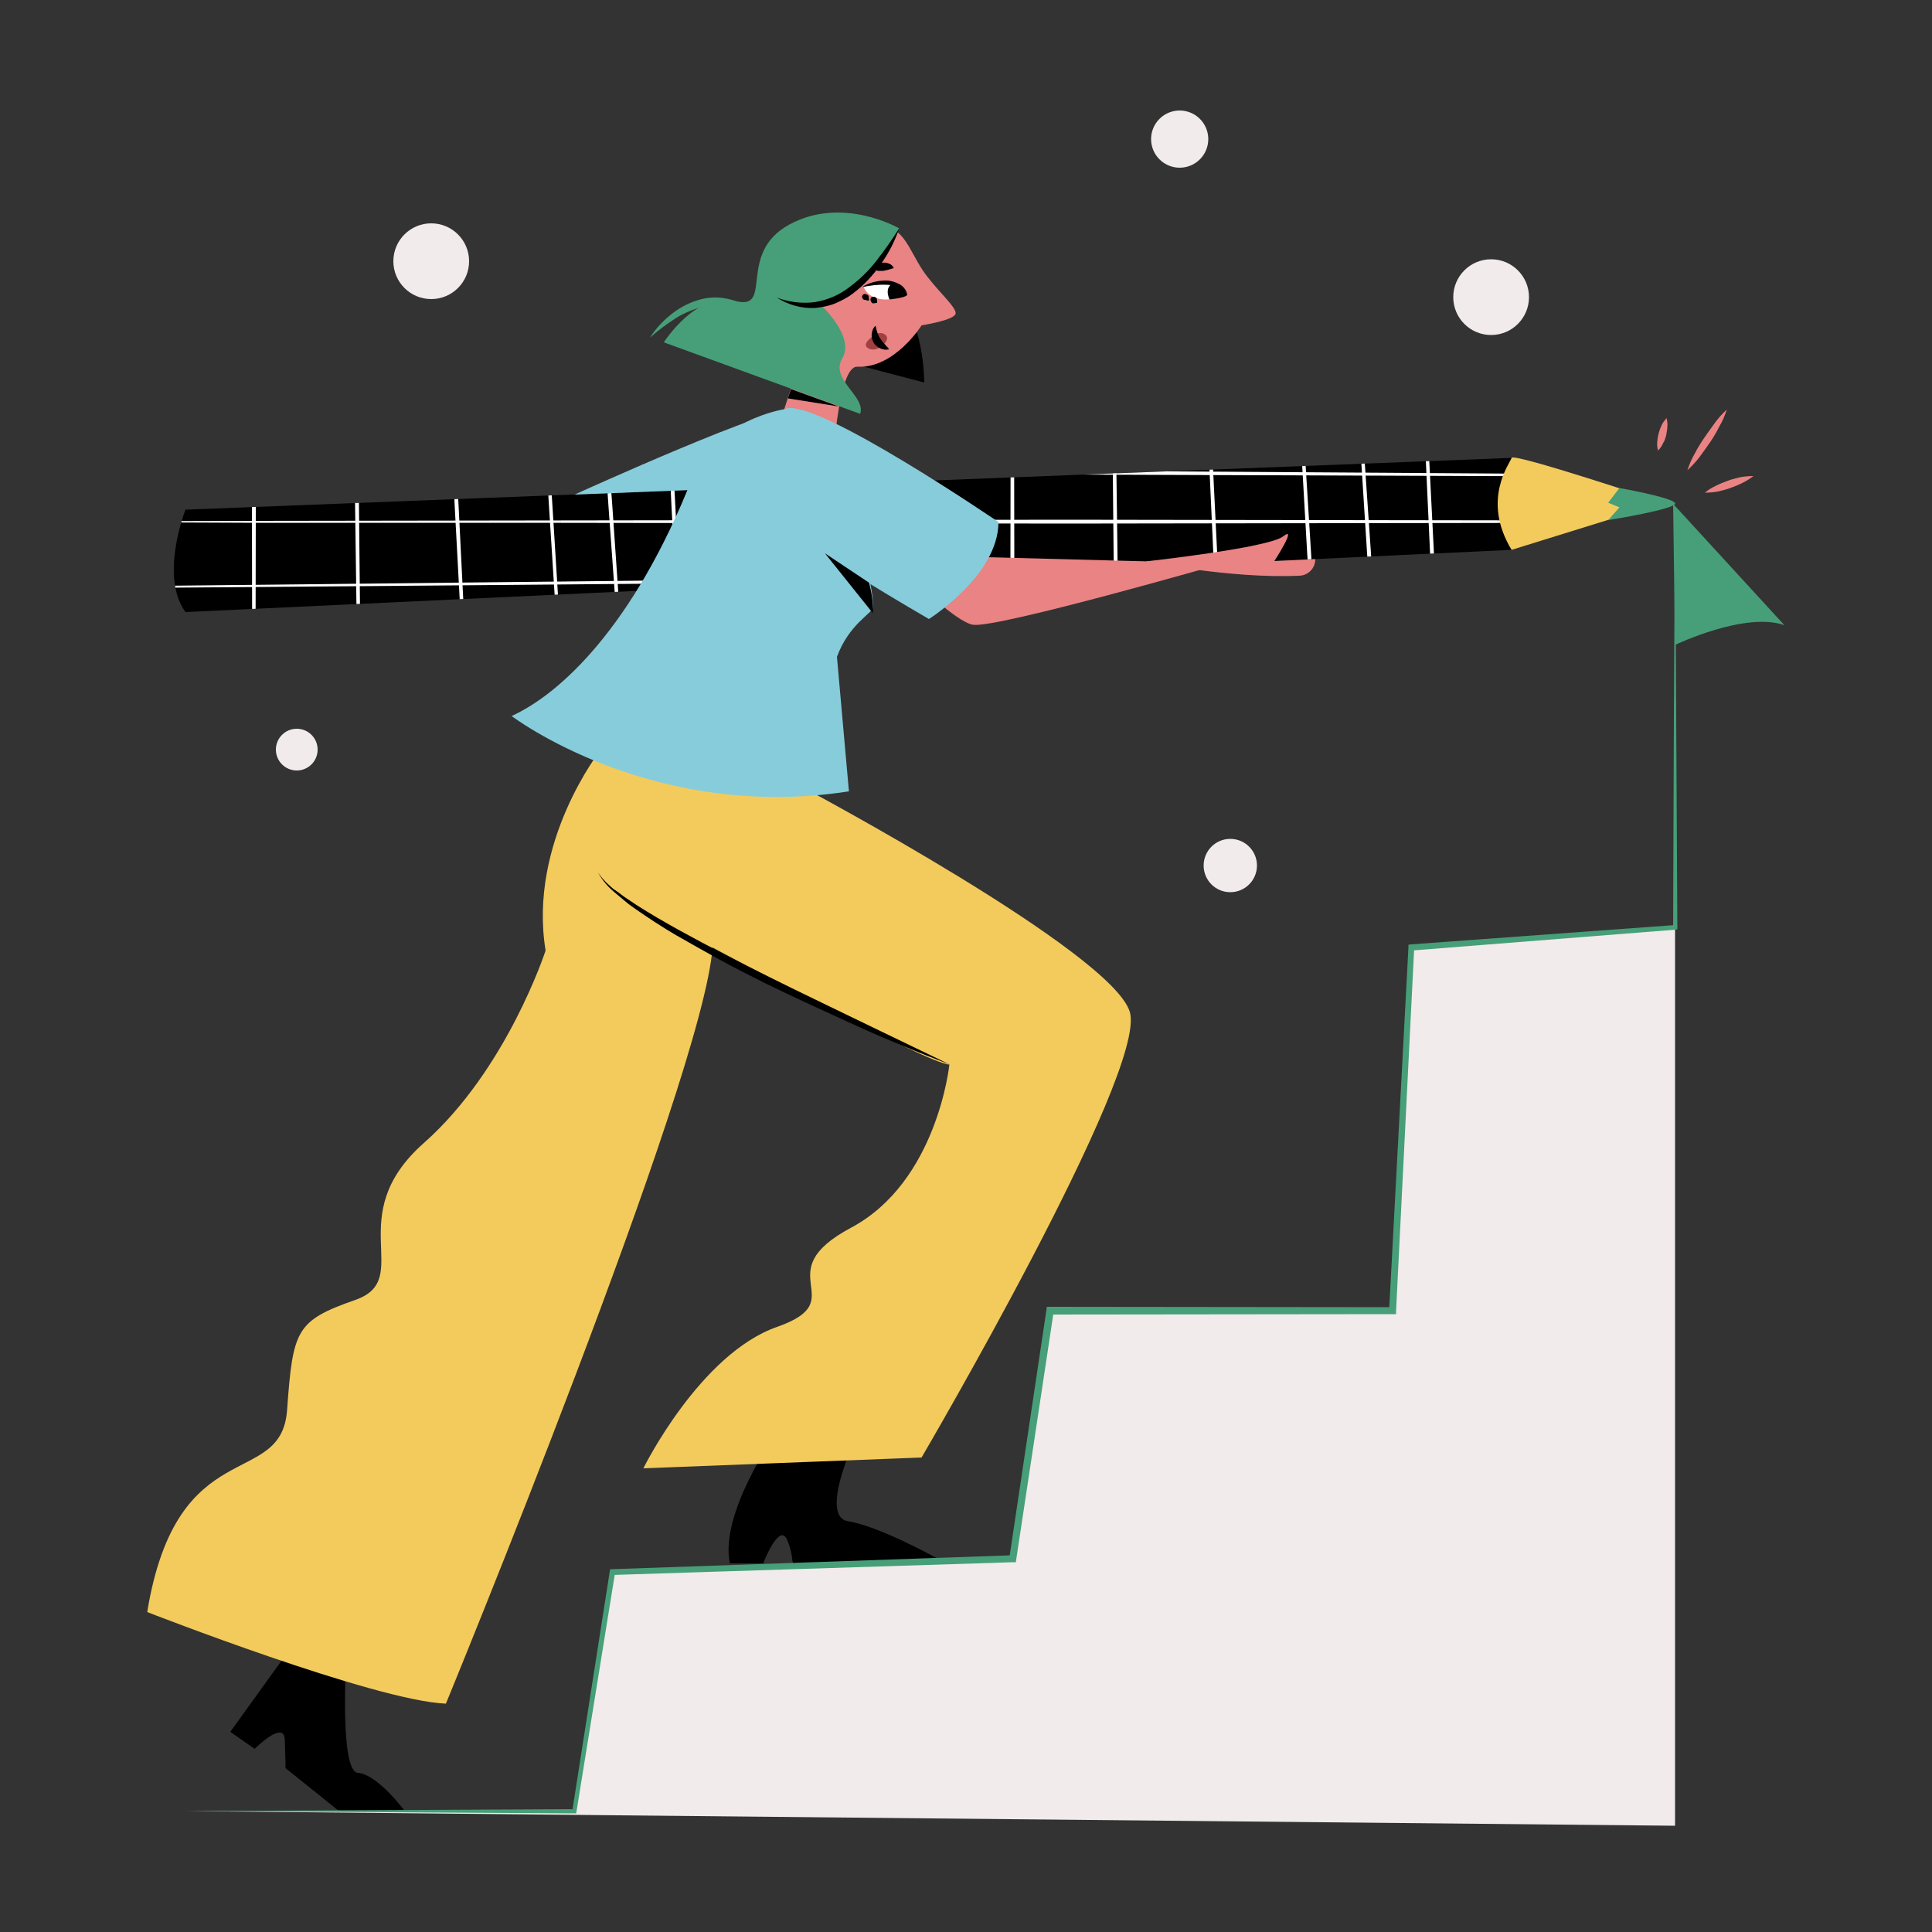 <svg xmlns="http://www.w3.org/2000/svg" xmlns:xlink="http://www.w3.org/1999/xlink" xml:space="preserve" id="Layer_1" x="0" y="0" class="show_show__wrapper__graphic__5Waiy" version="1.1" viewBox="0 0 500 500"><rect x="0" y="0" width="500" height="500" fill="#333333" stroke="none"/><style>.st0{fill:#000001}.st2{fill:#fff}.st3{fill:#f3cb5c}.st4{fill:#469f78}.st5{fill:#ea8383}.st6{fill:#87ccdb}.st8{fill:#f2ebeb}</style><g id="pencil"><path d="M48 131.9s-6.8 17.2 0 26.5l343.2-16.1c-2-7.8-2-16 0-23.8L48 131.9z" class="st0"/><defs><path id="SVGID_1_" d="M48 131.9s-6.8 17.2 0 26.5l343.2-16.1c-2-7.8-2-16 0-23.8L48 131.9z"/></defs><clipPath id="SVGID_2_"><use xlink:href="#SVGID_1_" overflow="visible"/></clipPath><g clip-path="url(#SVGID_2_)"><path d="m16.1 15-1.2 29-1.4 29.1-2.8 58.1-3.1 58L6 218.3l-1.7 29 1.2-29.1 1.3-29 2.9-58.1L12.8 73l1.6-29zm23.7.4-.2 29-.4 29-.8 58-1 57.9-.6 29-.7 29 .2-29 .3-29 .8-58 1.1-57.9.6-29zm25.9 0 .2 29 .2 29 .1 58-.1 57.9-.2 29-.2 29-.3-29-.1-29-.1-57.9.1-58 .1-29zm25.3-.1.6 29 .5 29 .8 58 .6 58 .2 29 .1 29-.6-29-.5-29-.8-58-.6-58-.2-29zm21.3.1 1.8 29 1.6 29 3 57.9 2.9 58 1.3 29 1.3 29-1.8-29-1.6-29-3.1-57.9-2.8-58-1.3-29zm22.9.1 2.1 28.9 2 29 3.7 58 3.6 57.9 1.7 29 1.6 29-2.1-28.9-2-29-3.7-58-3.6-57.9-1.7-29zm31 231.8-2.3-28.9-2.2-29-4.2-58-3.9-57.9-1.9-29-1.8-29 2.3 28.9 2.1 29 4.2 58 4 57.9 1.9 29zm2.2-231.8 1.7 28.9 1.6 29 3.1 58 2.9 57.9 1.3 29 1.2 29-1.7-28.9-1.6-29-3.1-58-2.8-57.9-1.4-29z" class="st2"/><path d="m-3.8 135 69.9-.2 69.8-.1 139.8-.2 139.7.2 69.9.1 69.8.2-69.8.3h-69.9l-139.7.2-139.8-.2H66.1zm.8-14.1 69 .1 68.9.2 137.9.6 138 .9 68.9.4 69 .6-69-.1-68.9-.3-138-.5-137.9-.9-68.9-.4zm0-15.5 53.4-.3 53.4-.1 106.7-.1 106.8.1 53.4.1 53.3.3-53.3.2-53.4.1-106.8.2-106.7-.2-53.4-.1zm-.2-15.2 53.4-.5 53.4-.2 106.8-.6 106.8-.3 53.4-.1H424l-53.4.5-53.4.3-106.8.6-106.8.2-53.4.1zm.2-12.7 53.4-1.2 53.4-.9 106.7-2 106.8-1.6 53.4-.8 53.3-.6-53.3 1.1-53.4 1-106.8 1.9L103.8 76l-53.4.8zm.1-13.7 53.4-1.4 53.3-1.2 106.8-2.3 106.8-2 53.4-1.1 53.3-.8-53.3 1.3-53.4 1.2-106.8 2.4-106.7 2-53.4 1zm427-18.5-53.3 1.4-53.4 1.3-106.8 2.6-106.7 2.3L50.5 54l-53.4 1 53.4-1.5 53.3-1.3 106.8-2.6 106.8-2.2 53.4-1.2zm-427-1.4 53.4-1.1 53.3-1 106.8-1.9 106.8-1.6 53.4-.8 53.3-.7-53.3 1.2-53.4.9-106.8 2-106.7 1.6-53.4.8z" class="st2"/><path d="m212.4 20.2-1.2 30.7-1.4 30.7-2.8 61.3-3.1 61.3-1.6 30.7-1.8 30.6 1.3-30.7 1.3-30.6 2.9-61.4 3.1-61.3 1.6-30.6zm23.7.5-.2 30.6-.4 30.6-.8 61.2-1 61.2-.6 30.6-.7 30.6.2-30.6.3-30.6.8-61.2 1.1-61.2.6-30.6zm25.9 0 .2 30.6.2 30.6.1 61.2-.1 61.2-.2 30.6-.2 30.6-.3-30.6-.1-30.6-.1-61.2.1-61.2.1-30.6zm25.3-.1.6 30.6.5 30.6.8 61.2.6 61.3.2 30.6.1 30.6-.6-30.6-.5-30.6-.8-61.2-.6-61.3-.2-30.6zm21.3.1 1.7 30.6 1.7 30.6 3 61.2 2.9 61.2 1.3 30.6 1.2 30.6-1.7-30.6-1.6-30.6-3.1-61.2-2.8-61.2-1.3-30.6zm22.9.1 2.1 30.5 1.9 30.6 3.8 61.2 3.6 61.2 1.7 30.6 1.6 30.7-2.1-30.6-2-30.6-3.8-61.2-3.5-61.2-1.7-30.6zm31 244.8-2.3-30.6-2.2-30.6-4.2-61.2-3.9-61.2-1.9-30.6-1.8-30.6 2.3 30.5 2.1 30.6 4.2 61.2 4 61.2 1.9 30.6zm2.2-244.8 1.7 30.5 1.6 30.6 3.1 61.2 2.8 61.2 1.4 30.6 1.2 30.7-1.7-30.6-1.6-30.6-3.1-61.2-2.8-61.2-1.4-30.6z" class="st2"/><path d="m-32.5 228.9 74.2.5 74.3.7 148.5 1.3 148.5 1.7 74.2.8 74.2 1-74.2-.5-74.3-.7-148.4-1.3-148.5-1.6-74.3-.9zm1.1-11.8h74.1l74.1.1 148.2.3 148.2.6 74.1.3 74.1.5h-74.1l-74.1-.1-148.2-.3-148.2-.6-74.1-.4zm0-13 74.1-.3h74.1l148.2-.2 148.2.2h74.1l74.1.3-74.1.2-74.1.1-148.2.2-148.2-.2-74.1-.1zm-.2-12.7 74.1-.4 74.1-.3 148.3-.5 148.3-.2 74.1-.1 74.1.1-74.1.4-74.1.3-148.3.5-148.3.2-74.1.1zm.2-10.7 74.1-1 74.1-.8 148.2-1.6 148.2-1.4 74.1-.6 74.1-.5-74.1 1-74.1.8-148.2 1.7-148.2 1.3-74.1.6zm.2-11.4 74-1.2 74.1-1 148.2-2 148.3-1.7 74.1-.8 74.1-.7-74.1 1.2-74.1 1-148.2 2-148.2 1.6-74.1.9zm592.8-15.6-74.1 1.3-74.1 1.1-148.2 2.2-148.2 1.9-74.1.9-74.1.8 74-1.3 74.1-1.1 148.2-2.2 148.3-1.9 74.1-.9zm-592.8-1.1 74-1 74.1-.8 148.2-1.6 148.3-1.4 74.1-.6 74.1-.5-74.1 1-74.1.8-148.2 1.7-148.2 1.3-74.1.6z" class="st2"/><path d="m395.5 73.4-1.3 30.7-1.3 30.6-2.9 61.4-3 61.3-1.7 30.6-1.7 30.7 1.3-30.7 1.3-30.6L389 196l3.1-61.3 1.7-30.6zm23.6.5-.2 30.6-.3 30.6-.8 61.2-1 61.2-.7 30.6-.6 30.6.2-30.6.3-30.6.8-61.2 1-61.2.6-30.6zm25.9 0 .3 30.6.1 30.6.1 61.2-.1 61.2-.1 30.6-.3 30.6-.2-30.6-.1-30.6-.2-61.2.2-61.2.1-30.6zm25.4-.1.6 30.6.5 30.6.8 61.2.6 61.3.2 30.6.1 30.6-.6-30.6-.5-30.6-.8-61.3-.6-61.2-.2-30.6zm21.3.1 1.7 30.6 1.6 30.6 3.1 61.2 2.8 61.2 1.4 30.6 1.2 30.6-1.7-30.6-1.6-30.6-3.1-61.2-2.9-61.2-1.3-30.6z" class="st2"/></g><path d="M430.5 130.1s-38.9-13-39.3-11.6-7.9 10.8 0 23.8l39.3-12.2z" class="st3"/><path d="m419.1 126.3-2.9 3.8 2.9 1.2-2.9 3.3s18.1-2.9 17.3-4.4-14.4-3.9-14.4-3.9z" class="st4"/></g><g id="character"><path d="M340.4 144.7c0 2.4-1.9 4.3-4.3 4.3h-.1c-17.5.8-39.5-3.7-39.5-3.7s31.8-3.5 35.6-6.5-2.3 6.4-2.3 6.4l10.6-.5z" class="st5"/><path d="M87.5 468.5c7 .5 17.1 0 17.1 0s-6.9-9.3-12-9.7-2.8-33.8-2.8-33.8H76.3l-16.7 23.2 6.3 4.4s7.6-7.6 7.8-2.4.2 7.4.2 7.4l13.6 10.9zm155.2-65.1s-15-8.4-23.2-9.7 3.2-24.4 3.2-24.4l-21.8 1.5s-14.8 20.9-12 33.8h8.6s4.2-10.8 6.2-6.1.8 6.3 2.1 6.1 36.2 1.4 36.9-1.2z" class="st0"/><path d="M155.5 194s-18.9 23.9-14.3 52c0 0-10 30.8-31.5 49.8S107.4 331 92 336.4s-16.2 7.7-17.7 28.5-28.5 5.4-36.2 52.3c0 0 58.9 23 77.3 23.7 0 0 66.7-162.1 69-195.7 0 0 56 30.3 61.3 30.3 0 0-3.1 30.3-25.4 42.2s.8 18.7-19.2 25.7-34.6 36.6-34.6 36.6l72-2.8s58.5-99.8 53.9-115.3-84.6-58.1-84.6-58.1c-6.2-4.1-13.3-6.8-20.6-8.1-10.5-1.8-21.1-2.4-31.7-1.7z" class="st3"/><path d="m184 126.6-35.3 1.4s54.3-24.7 56.2-21.5-20.9 20.1-20.9 20.1z" class="st6"/><path d="M216.2 92.9c5 1.4 23 6.1 23 6.1s-.1-17.9-7.5-20.4-15.5 14.3-15.5 14.3z" class="st0"/><path d="M211 129c.7.9 2 1.2 2.9.5.5-.3.8-.9.9-1.5.7-8.4 2-33.4 7.1-33.1 9.6.5 16.6-10.7 16.6-10.7s8.4-1.3 8.8-3-5.3-6.4-8.6-11.4-5-11.2-10.3-11-.5 7.9-5 13.1c-2.7 3.2-7.1 2.2-7.1 2.2s.1-6-6.7-2.9 1.7 11.4.8 12.8c-1.9 3-7.9 24.6-9.8 28.5-.3.6 7 11.9 10.4 16.5z" class="st5"/><path d="M223.5 74.3s8-3.6 11.2 2c-.1.1-8.4 3.7-11.2-2z" class="st2"/><path d="M223.1 74.3c.9-.6 1.9-1 3-1.3 1.1-.3 2.2-.4 3.3-.4 1.1 0 2.3.4 3.3.9s1.8 1.5 2.1 2.6c-.6-.8-1.5-1.4-2.4-1.8-1-.4-2-.6-3-.6-2.2-.1-4.3.2-6.3.6z" class="st0"/><path d="M231 73.4s-2.2.8-.8 4.1c0 0 5.3-.5 4.5-1.5-.1 0-1.9-2.8-3.7-2.6zm-7.4 4.2c-.3-.2-.5-.5-.5-.8 0-.2.1-.4.3-.6.2-.1.4-.2.6-.1.3.1.6.2.8.5 0 .3.1.6.1.9 0 .1 0 .2-.1.3h-.3c-.4-.2-.7-.2-.9-.2zm2.2.9c-.3-.2-.4-.5-.5-.8-.1-.2 0-.4.1-.6.1-.2.4-.3.6-.3.3 0 .7.1.9.4 0 .3.1.6.1.8v.3c0 .1-.1.1-.3.1-.3.1-.6.1-.9.1z" class="st0"/><path fill="#a04040" d="M226.4 86.7c.9-.7 2.1-.7 2.9.1 1.3 1.3-2.2 4.6-4.5 3.4s1.6-3.5 1.6-3.5z"/><path d="M226.6 84.3c.1.6.3 1.3.5 1.9.2.5.4 1 .7 1.4.3.4.6.9 1 1.3.2.2.4.4.6.7.3.2.5.5.7.8-.4.1-.7.1-1.1.1-.4-.1-.7-.1-1.1-.3-.7-.3-1.4-.8-1.8-1.5-.4-.7-.6-1.5-.5-2.3.1-.9.4-1.6 1-2.1zm-1-14.8c.3-.5.8-.8 1.3-1.1.5-.2 1-.4 1.5-.4.5-.1 1.1 0 1.6.2.6.2 1.1.6 1.3 1.2-.5.1-1 .3-1.4.4-.4.1-.9.2-1.3.3h-1.4c-.6-.2-1.1-.4-1.6-.6z" class="st0"/><path d="M232.7 59.1s-7.6 16.5-20.1 20c0 0 8.7 8.1 5.4 13.6s6.2 9.9 4.6 14.4l-50.8-18.5s8.4-13.3 18.5-10.7.2-12.3 14-19.8 28.4 1 28.4 1z" class="st4"/><path d="M168.2 87.4c1.5-2.4 3.5-4.5 5.7-6.2 2.3-1.8 4.9-3.1 7.7-3.8 2.9-.7 5.9-.5 8.7.5 2.7 1 5 2.8 6.8 5-2.2-1.6-4.7-2.8-7.3-3.6-2.5-.6-5.2-.6-7.7 0-2.6.7-5.1 1.7-7.3 3.1-2.3 1.5-4.5 3.1-6.6 5z" class="st4"/><path d="M232.7 59.1c-1.1 3.3-2.7 6.4-4.7 9.2-2 2.9-4.4 5.5-7.2 7.6-1.4 1.1-3 1.9-4.6 2.6-1.7.7-3.4 1-5.2 1.2-3.5.2-7-.8-10-2.7 3.1 1.2 6.5 1.6 9.8 1.2 3.2-.5 6.3-1.8 8.9-3.8 2.7-2 5.1-4.3 7.1-6.9 2.1-2.7 4.1-5.5 5.9-8.4zm-15.6 46.1-13.2-2.1.8-2.4z" class="st0"/><path d="M220.4 134s24.9 26.9 31.5 27.7c6.6.8 64.6-15.9 64.6-15.9l-76.4-2s-22.8-26.3-30.5-26.8 10.8 17 10.8 17z" class="st5"/><path d="M240.4 160.2s18-11.3 18-25.1c0 0-46.9-32-54.9-29.3s-5.4 24.5-.6 30 37.5 24.4 37.5 24.4z" class="st6"/><path d="M223.4 142.8c1.6 6.4 2.7 11.8 2.5 14.4-.1 1.5-6.2 4.3-9.3 12.8l3.1 34.8c-51.2 8-87.3-19.5-87.3-19.5 12.2-5.5 31.5-22.8 46.8-61.7 5.9-15 23.8-17.7 23.8-17.7s10.4-6 20.4 36.9z" class="st6"/><path d="m224.9 150.8-11.4-7.6 12.4 15.5c.1-2.7-.3-5.3-1-7.9zm20.9 124.7c-8.1-3.1-16.2-6.4-24.1-10-7.9-3.6-15.8-7.2-23.6-11-3.9-2-7.8-3.9-11.6-6s-7.6-4.2-11.4-6.4-7.4-4.6-11-7.1c-.9-.6-1.8-1.3-2.6-2s-1.7-1.4-2.5-2.1c-1.7-1.4-3.1-3.1-4.2-5l1 1.3 1.1 1.2c.4.4.8.7 1.2 1.1s.8.7 1.3 1c.9.6 1.7 1.3 2.6 1.9l2.7 1.8c3.6 2.3 7.4 4.5 11.2 6.6 7.6 4.2 15.3 8.1 23.1 12s15.6 7.6 23.4 11.4l23.4 11.3z" class="st0"/></g><g id="bubble"><circle cx="318.4" cy="224" r="6.9" class="st8"/><circle cx="305.3" cy="36" r="7.4" class="st8"/><circle cx="385.9" cy="76.9" r="9.8" class="st8"/><circle cx="76.8" cy="194" r="5.4" class="st8"/><circle cx="111.6" cy="67.6" r="9.8" class="st8"/></g><g id="steps"><path d="M433.5 166.9s18.2-8.7 28.3-5.1L433 130.4l.5 36.5z" class="st4"/><path d="M433.5 130.1V240l-68.3 5.2-4.8 94h-88.7l-9.6 64.2-103.6 3.4-9.8 61.9H48l385.5 3.8V130.1" class="st8"/><path d="m48 468.7 100.7-.5-.6.5 9.7-62 .1-.6h.6l103.6-3.6-.9.8 9.6-64.2.1-.9h.8l88.7.1-.9.9 5-94v-.7l.7-.1 68.3-5-.5.6.2-54.9.3-55 .3 55 .3 54.9v.5l-.5.1-68.3 5.4.7-.8-4.7 94.1v.8h-.9l-88.7.1 1-.8-9.7 64.2-.1.7h-.8l-103.6 3.3.7-.7-10 61.9-.1.5h-.4z" class="st4"/><path d="M453.8 123.2c-.9.7-1.9 1.3-2.9 1.8s-2 .9-3.1 1.3c-1 .4-2.1.6-3.2.9-1.1.2-2.2.3-3.4.3.9-.7 1.8-1.3 2.9-1.8 1-.5 2-.9 3.1-1.3 1-.4 2.1-.6 3.2-.9 1.1-.2 2.2-.3 3.4-.3zm-6.9-17.2c-.5 1.5-1.1 3-1.9 4.3-.7 1.4-1.5 2.8-2.4 4.1s-1.8 2.6-2.7 3.8c-1 1.3-2 2.4-3.2 3.5.5-1.5 1.1-3 1.9-4.3.7-1.4 1.5-2.7 2.4-4s1.8-2.6 2.7-3.8c.9-1.3 2-2.5 3.2-3.6zm-17.8 10.6c-.2-.8-.3-1.5-.2-2.3.1-1.5.5-2.9 1.1-4.2.3-.7.8-1.3 1.3-1.9.2.8.3 1.5.2 2.3 0 .7-.2 1.5-.3 2.2-.2.7-.4 1.4-.8 2-.3.7-.7 1.3-1.3 1.9z" class="st5"/></g></svg>
